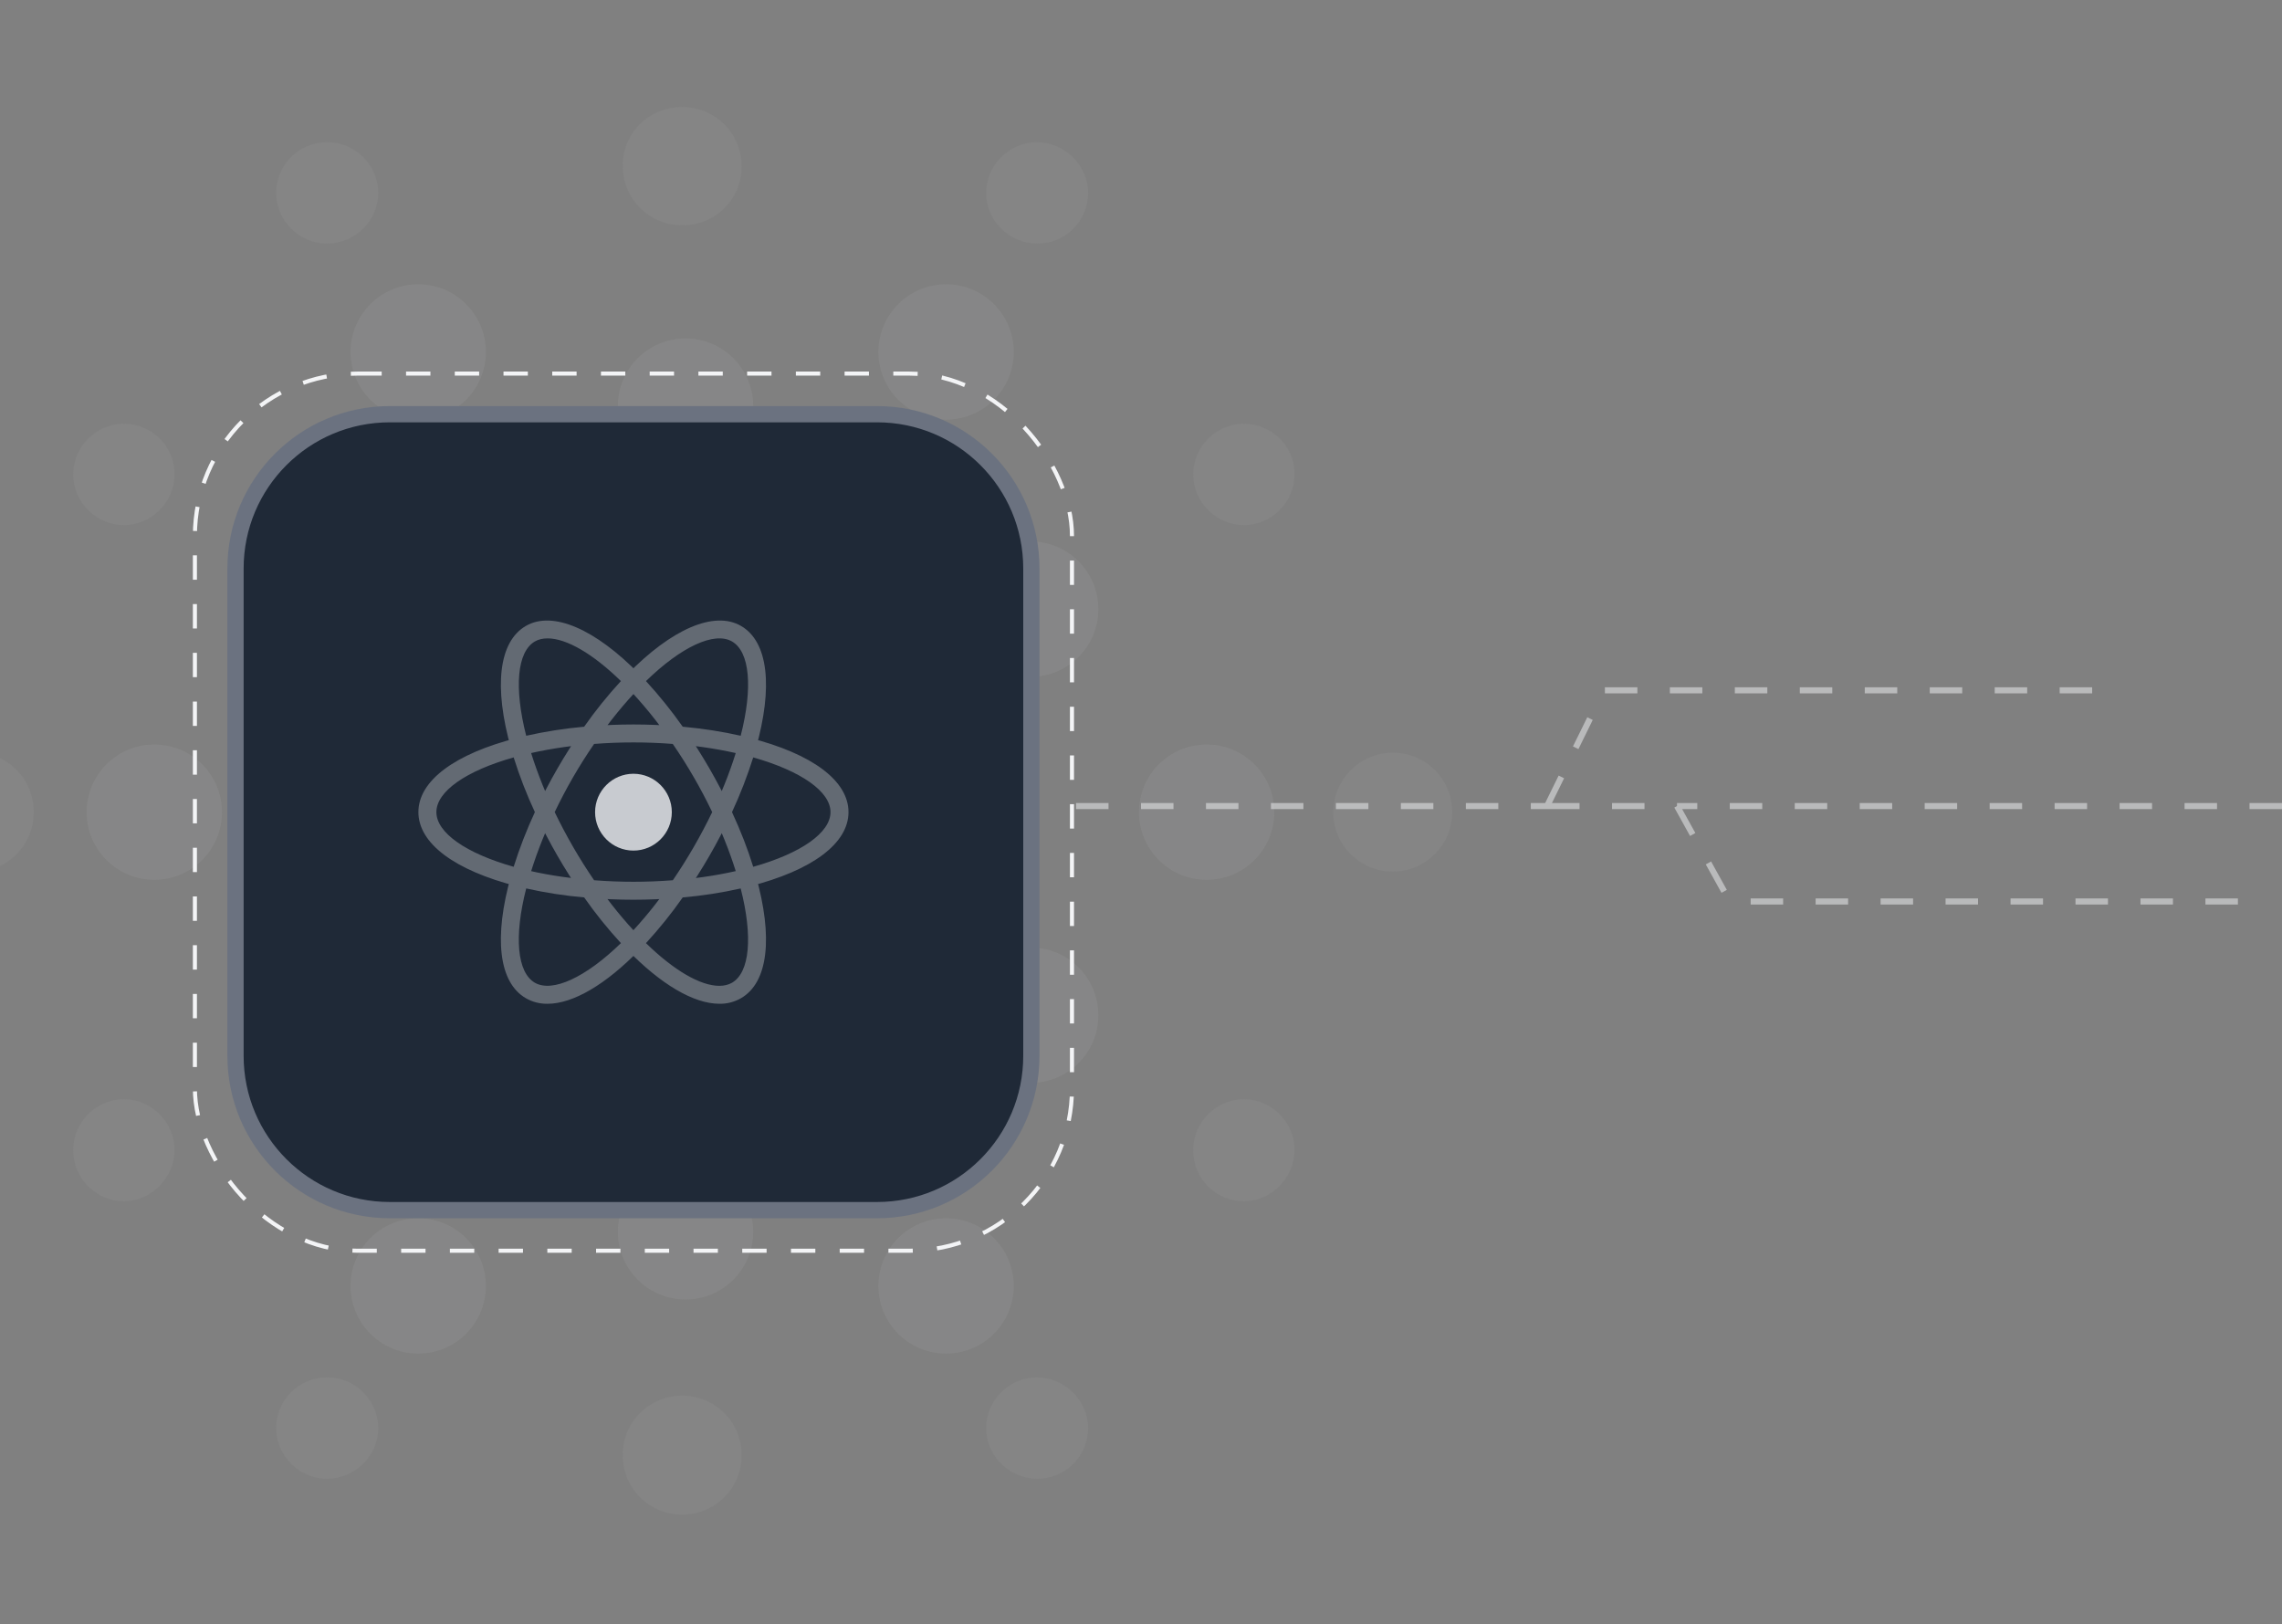 <svg width="281" height="200" viewBox="0 0 281 200" fill="none" xmlns="http://www.w3.org/2000/svg">
<rect x="0" y="0" width="281" height="200" fill="#808080" stroke="none"/>
<g opacity="0.1">
<path opacity="0.6" d="M126.915 83.333C131.518 83.333 135.249 79.602 135.249 75C135.249 70.398 131.518 66.667 126.915 66.667C122.313 66.667 118.582 70.398 118.582 75C118.582 79.602 122.313 83.333 126.915 83.333Z" fill="#F3F4F6"/>
<path opacity="0.6" d="M126.915 133.333C131.518 133.333 135.249 129.602 135.249 125C135.249 120.398 131.518 116.667 126.915 116.667C122.313 116.667 118.582 120.398 118.582 125C118.582 129.602 122.313 133.333 126.915 133.333Z" fill="#F3F4F6"/>
<path opacity="0.6" d="M148.583 108.333C153.186 108.333 156.917 104.602 156.917 100C156.917 95.398 153.186 91.667 148.583 91.667C143.981 91.667 140.25 95.398 140.25 100C140.25 104.602 143.981 108.333 148.583 108.333Z" fill="#F3F4F6"/>
<path opacity="0.6" d="M40.665 83.333C45.268 83.333 48.999 79.602 48.999 75C48.999 70.398 45.268 66.667 40.665 66.667C36.063 66.667 32.332 70.398 32.332 75C32.332 79.602 36.063 83.333 40.665 83.333Z" fill="#F3F4F6"/>
<path opacity="0.6" d="M40.665 133.333C45.268 133.333 48.999 129.602 48.999 125C48.999 120.398 45.268 116.667 40.665 116.667C36.063 116.667 32.332 120.398 32.332 125C32.332 129.602 36.063 133.333 40.665 133.333Z" fill="#F3F4F6"/>
<path opacity="0.6" d="M19.001 108.333C23.604 108.333 27.335 104.602 27.335 100C27.335 95.398 23.604 91.667 19.001 91.667C14.399 91.667 10.668 95.398 10.668 100C10.668 104.602 14.399 108.333 19.001 108.333Z" fill="#F3F4F6"/>
<path opacity="0.6" d="M116.497 51.668C121.1 51.668 124.831 47.937 124.831 43.335C124.831 38.733 121.1 35.002 116.497 35.002C111.895 35.002 108.164 38.733 108.164 43.335C108.164 47.937 111.895 51.668 116.497 51.668Z" fill="#F3F4F6"/>
<path opacity="0.6" d="M51.497 51.668C56.1 51.668 59.831 47.937 59.831 43.335C59.831 38.733 56.1 35.002 51.497 35.002C46.895 35.002 43.164 38.733 43.164 43.335C43.164 47.937 46.895 51.668 51.497 51.668Z" fill="#F3F4F6"/>
<path opacity="0.6" d="M84.415 58.333C89.018 58.333 92.749 54.602 92.749 50C92.749 45.398 89.018 41.667 84.415 41.667C79.813 41.667 76.082 45.398 76.082 50C76.082 54.602 79.813 58.333 84.415 58.333Z" fill="#F3F4F6"/>
<path opacity="0.6" d="M116.497 166.667C121.1 166.667 124.831 162.936 124.831 158.333C124.831 153.731 121.1 150 116.497 150C111.895 150 108.164 153.731 108.164 158.333C108.164 162.936 111.895 166.667 116.497 166.667Z" fill="#F3F4F6"/>
<path opacity="0.6" d="M51.497 166.667C56.1 166.667 59.831 162.936 59.831 158.333C59.831 153.731 56.1 150 51.497 150C46.895 150 43.164 153.731 43.164 158.333C43.164 162.936 46.895 166.667 51.497 166.667Z" fill="#F3F4F6"/>
<path opacity="0.6" d="M84.415 160.002C89.018 160.002 92.749 156.271 92.749 151.668C92.749 147.066 89.018 143.335 84.415 143.335C79.813 143.335 76.082 147.066 76.082 151.668C76.082 156.271 79.813 160.002 84.415 160.002Z" fill="#F3F4F6"/>
<path d="M98.585 85.417C104.338 85.417 109.001 80.753 109.001 75C109.001 69.247 104.338 64.583 98.585 64.583C92.832 64.583 88.168 69.247 88.168 75C88.168 80.753 92.832 85.417 98.585 85.417Z" fill="#F3F4F6"/>
<path d="M69.417 85.417C75.17 85.417 79.833 80.753 79.833 75C79.833 69.247 75.17 64.583 69.417 64.583C63.664 64.583 59 69.247 59 75C59 80.753 63.664 85.417 69.417 85.417Z" fill="#F3F4F6"/>
<path d="M113.167 110.417C118.92 110.417 123.583 105.753 123.583 100C123.583 94.247 118.92 89.583 113.167 89.583C107.414 89.583 102.75 94.247 102.75 100C102.75 105.753 107.414 110.417 113.167 110.417Z" fill="#F3F4F6"/>
<path d="M54.835 110.417C60.588 110.417 65.251 105.753 65.251 100C65.251 94.247 60.588 89.583 54.835 89.583C49.082 89.583 44.418 94.247 44.418 100C44.418 105.753 49.082 110.417 54.835 110.417Z" fill="#F3F4F6"/>
<path d="M69.417 135.417C75.17 135.417 79.833 130.753 79.833 125C79.833 119.247 75.17 114.583 69.417 114.583C63.664 114.583 59 119.247 59 125C59 130.753 63.664 135.417 69.417 135.417Z" fill="#F3F4F6"/>
<path d="M98.585 135.417C104.338 135.417 109.001 130.753 109.001 125C109.001 119.247 104.338 114.583 98.585 114.583C92.832 114.583 88.168 119.247 88.168 125C88.168 130.753 92.832 135.417 98.585 135.417Z" fill="#F3F4F6"/>
<path opacity="0.4" d="M84.001 27.751C79.918 27.751 76.668 24.501 76.668 20.417C76.668 16.334 79.918 13.167 84.001 13.167C88.085 13.167 91.335 16.417 91.335 20.501C91.335 24.584 88.085 27.751 84.001 27.751Z" fill="#F3F4F6"/>
<path opacity="0.4" d="M127.751 30.002C124.251 30.002 121.418 27.169 121.418 23.752C121.418 20.335 124.251 17.502 127.668 17.502C131.085 17.502 134.001 20.335 134.001 23.752C134.001 27.169 131.251 30.002 127.751 30.002Z" fill="#F3F4F6"/>
<path opacity="0.4" d="M40.25 30.002C36.833 30.002 34 27.169 34 23.752C34 20.335 36.75 17.502 40.25 17.502H40.333C43.75 17.502 46.583 20.335 46.583 23.752C46.583 27.169 43.75 30.002 40.25 30.002Z" fill="#F3F4F6"/>
<path opacity="0.4" d="M84.001 186.501C79.918 186.501 76.668 183.251 76.668 179.168C76.668 175.084 79.918 171.834 84.001 171.834C88.085 171.834 91.335 175.084 91.335 179.168C91.335 183.251 88.085 186.501 84.001 186.501Z" fill="#F3F4F6"/>
<path opacity="0.4" d="M127.751 182.085C124.251 182.085 121.418 179.252 121.418 175.835C121.418 172.419 124.251 169.585 127.668 169.585C131.085 169.585 134.001 172.419 134.001 175.835C134.001 179.252 131.251 182.085 127.751 182.085Z" fill="#F3F4F6"/>
<path opacity="0.4" d="M40.25 182.085C36.833 182.085 34 179.252 34 175.835C34 172.419 36.75 169.585 40.25 169.585H40.333C43.75 169.585 46.583 172.419 46.583 175.835C46.583 179.252 43.75 182.085 40.25 182.085Z" fill="#F3F4F6"/>
<path opacity="0.4" d="M-3.085 107.334C-7.085 107.334 -10.418 104.084 -10.418 100.084V100.001C-10.418 96.001 -7.168 92.668 -3.085 92.668C0.999 92.668 4.165 95.918 4.165 100.001C4.165 104.084 0.915 107.334 -3.085 107.334Z" fill="#F3F4F6"/>
<path opacity="0.4" d="M15.25 147.919C11.833 147.919 9 145.085 9 141.669V141.585C9 138.169 11.833 135.335 15.25 135.335C18.667 135.335 21.5 138.169 21.5 141.585C21.5 145.002 18.667 147.919 15.25 147.919Z" fill="#F3F4F6"/>
<path opacity="0.4" d="M15.25 64.665C11.833 64.665 9 61.831 9 58.415C9 54.998 11.833 52.165 15.25 52.165C18.667 52.165 21.5 54.915 21.5 58.331V58.415C21.5 61.831 18.667 64.665 15.25 64.665Z" fill="#F3F4F6"/>
<path opacity="0.4" d="M171.501 107.334C167.501 107.334 164.168 104.084 164.168 100.084V100.001C164.168 96.001 167.418 92.668 171.501 92.668C175.585 92.668 178.835 95.918 178.835 100.001C178.835 104.084 175.501 107.334 171.501 107.334Z" fill="#F3F4F6"/>
<path opacity="0.4" d="M153.168 147.919C149.751 147.919 146.918 145.169 146.918 141.669V141.585C146.918 138.169 149.751 135.335 153.168 135.335C156.585 135.335 159.418 138.169 159.418 141.585C159.418 145.002 156.585 147.919 153.168 147.919Z" fill="#F3F4F6"/>
<path opacity="0.4" d="M153.168 64.665C149.751 64.665 146.918 61.831 146.918 58.415C146.918 54.998 149.751 52.165 153.168 52.165C156.585 52.165 159.418 54.915 159.418 58.331V58.415C159.418 61.831 156.585 64.665 153.168 64.665Z" fill="#F3F4F6"/>
</g>
<rect x="24" y="46" width="108" height="108" rx="20" stroke="#F3F4F6" stroke-width="0.5" stroke-dasharray="3 3"/>
<path opacity="0.5" d="M132.5 99.25H190.5M281 99.25H206.5M190.5 99.25L197.5 85H260.5M190.5 99.25H206.5M206.5 99.25L213 111H276.5" stroke="#F3F4F6" stroke-width="0.75" stroke-dasharray="4 4"/>
<path d="M29 70C29 59.507 37.507 51 48 51H108C118.493 51 127 59.507 127 70V130C127 140.493 118.493 149 108 149H48C37.507 149 29 140.493 29 130V70Z" fill="#1F2937"/>
<path d="M29 70C29 59.507 37.507 51 48 51H108C118.493 51 127 59.507 127 70V130C127 140.493 118.493 149 108 149H48C37.507 149 29 140.493 29 130V70Z" stroke="#6B7280" stroke-width="2"/>
<g opacity="0.8">
<path opacity="0.4" d="M64.777 109.402L63.734 109.143C55.975 107.174 51.52 103.843 51.52 99.993C51.52 96.143 55.977 92.811 63.734 90.843L64.777 90.584L65.07 91.62C65.854 94.33 66.862 96.971 68.079 99.527L68.302 99.993L68.079 100.467C66.864 103.013 65.854 105.654 65.07 108.374L64.777 109.402ZM63.252 93.259C57.355 94.916 53.736 97.462 53.736 99.993C53.736 102.524 57.357 105.059 63.252 106.727C63.977 104.421 64.848 102.177 65.864 99.993C64.846 97.808 63.976 95.564 63.252 93.259ZM91.225 109.402L90.932 108.366C90.147 105.656 89.139 103.014 87.923 100.467L87.699 99.993L87.923 99.519C89.138 96.973 90.147 94.331 90.932 91.611L91.225 90.584L92.267 90.843C100.027 92.811 104.482 96.143 104.482 99.993C104.482 103.843 100.025 107.174 92.267 109.143L91.225 109.402ZM90.137 99.993C91.198 102.288 92.077 104.542 92.749 106.727C98.654 105.061 102.266 102.524 102.266 99.993C102.266 97.462 98.644 94.926 92.749 93.259C92.024 95.554 91.154 97.808 90.137 99.993ZM63.234 93.251L62.941 92.215C60.76 84.514 61.423 78.99 64.76 77.065C68.035 75.174 73.285 77.409 78.793 83.073L79.543 83.842L78.793 84.611C76.837 86.648 75.053 88.84 73.449 91.171L73.148 91.593L72.63 91.636C69.811 91.86 67.018 92.309 64.277 92.984L63.234 93.251ZM67.423 78.603C66.829 78.603 66.303 78.724 65.862 78.982C63.673 80.252 63.285 84.654 64.793 90.592C67.147 90.065 69.525 89.694 71.931 89.478C73.31 87.509 74.828 85.628 76.457 83.858C73.017 80.5 69.758 78.601 67.423 78.601V78.603ZM88.587 123.592C88.578 123.592 88.578 123.592 88.587 123.592C85.44 123.592 81.397 121.227 77.208 116.911L76.458 116.142L77.208 115.373C79.164 113.336 80.948 111.144 82.552 108.813L82.845 108.391L83.363 108.339C86.182 108.124 88.975 107.675 91.725 106.992L92.767 106.733L93.06 107.769C95.242 115.47 94.578 120.985 91.241 122.909C90.43 123.375 89.517 123.609 88.587 123.591V123.592ZM79.543 116.126C82.983 119.484 86.241 121.383 88.577 121.383H88.585C89.171 121.383 89.697 121.254 90.137 121.004C92.327 119.734 92.724 115.332 91.207 109.394C88.853 109.921 86.465 110.292 84.068 110.499C82.69 112.476 81.172 114.349 79.543 116.127V116.126ZM92.767 93.251L91.725 92.984C88.975 92.311 86.182 91.862 83.363 91.636L82.845 91.593L82.552 91.171C80.948 88.84 79.164 86.648 77.208 84.611L76.458 83.842L77.208 83.073C82.716 77.409 87.966 75.174 91.241 77.065C94.578 78.989 95.242 84.514 93.06 92.215L92.767 93.251ZM84.07 89.478C86.587 89.712 88.984 90.083 91.208 90.592C92.726 84.654 92.329 80.25 90.139 78.982C87.958 77.723 83.855 79.655 79.545 83.86C81.174 85.638 82.683 87.511 84.07 89.48V89.478ZM67.423 123.592C66.491 123.609 65.57 123.377 64.76 122.911C61.423 120.987 60.76 115.47 62.941 107.771L63.234 106.735L64.277 106.994C66.829 107.642 69.639 108.089 72.63 108.341L73.148 108.392L73.441 108.815C75.045 111.145 76.829 113.338 78.785 115.375L79.535 116.144L78.785 116.913C74.605 121.229 70.561 123.594 67.423 123.594V123.592ZM64.795 109.394C63.277 115.332 63.674 119.736 65.864 121.004C68.045 122.247 72.14 120.331 76.458 116.126C74.83 114.347 73.312 112.475 71.933 110.497C69.528 110.29 67.148 109.919 64.795 109.392V109.394ZM78.001 110.782C76.182 110.782 74.32 110.705 72.45 110.549L71.931 110.506L71.63 110.075C70.579 108.555 69.578 106.994 68.656 105.388C67.724 103.782 66.872 102.142 66.079 100.467L65.856 99.993L66.079 99.519C66.872 97.845 67.726 96.204 68.656 94.598C69.57 93.019 70.57 91.439 71.63 89.911L71.931 89.48L72.45 89.437C76.147 89.125 79.863 89.125 83.552 89.437L84.07 89.48L84.371 89.911C86.483 92.949 88.345 96.169 89.922 99.519L90.146 99.993L89.922 100.467C88.345 103.816 86.491 107.037 84.371 110.075L84.07 110.506L83.552 110.549C81.69 110.705 79.82 110.782 78.001 110.782ZM73.156 108.382C76.415 108.633 79.586 108.633 82.853 108.382C84.672 105.716 86.293 102.91 87.698 99.991C86.301 97.074 84.681 94.268 82.845 91.6C79.621 91.35 76.38 91.35 73.156 91.6C71.321 94.267 69.699 97.073 68.304 99.991C69.709 102.908 71.329 105.714 73.156 108.382Z" fill="#F3F4F6"/>
<path d="M73.277 100.001C73.277 97.394 75.397 95.271 78.001 95.271C80.604 95.271 82.725 97.394 82.725 100.001C82.725 102.608 80.604 104.731 78.001 104.731C75.397 104.731 73.277 102.608 73.277 100.001Z" fill="#F3F4F6"/>
</g>
</svg>
